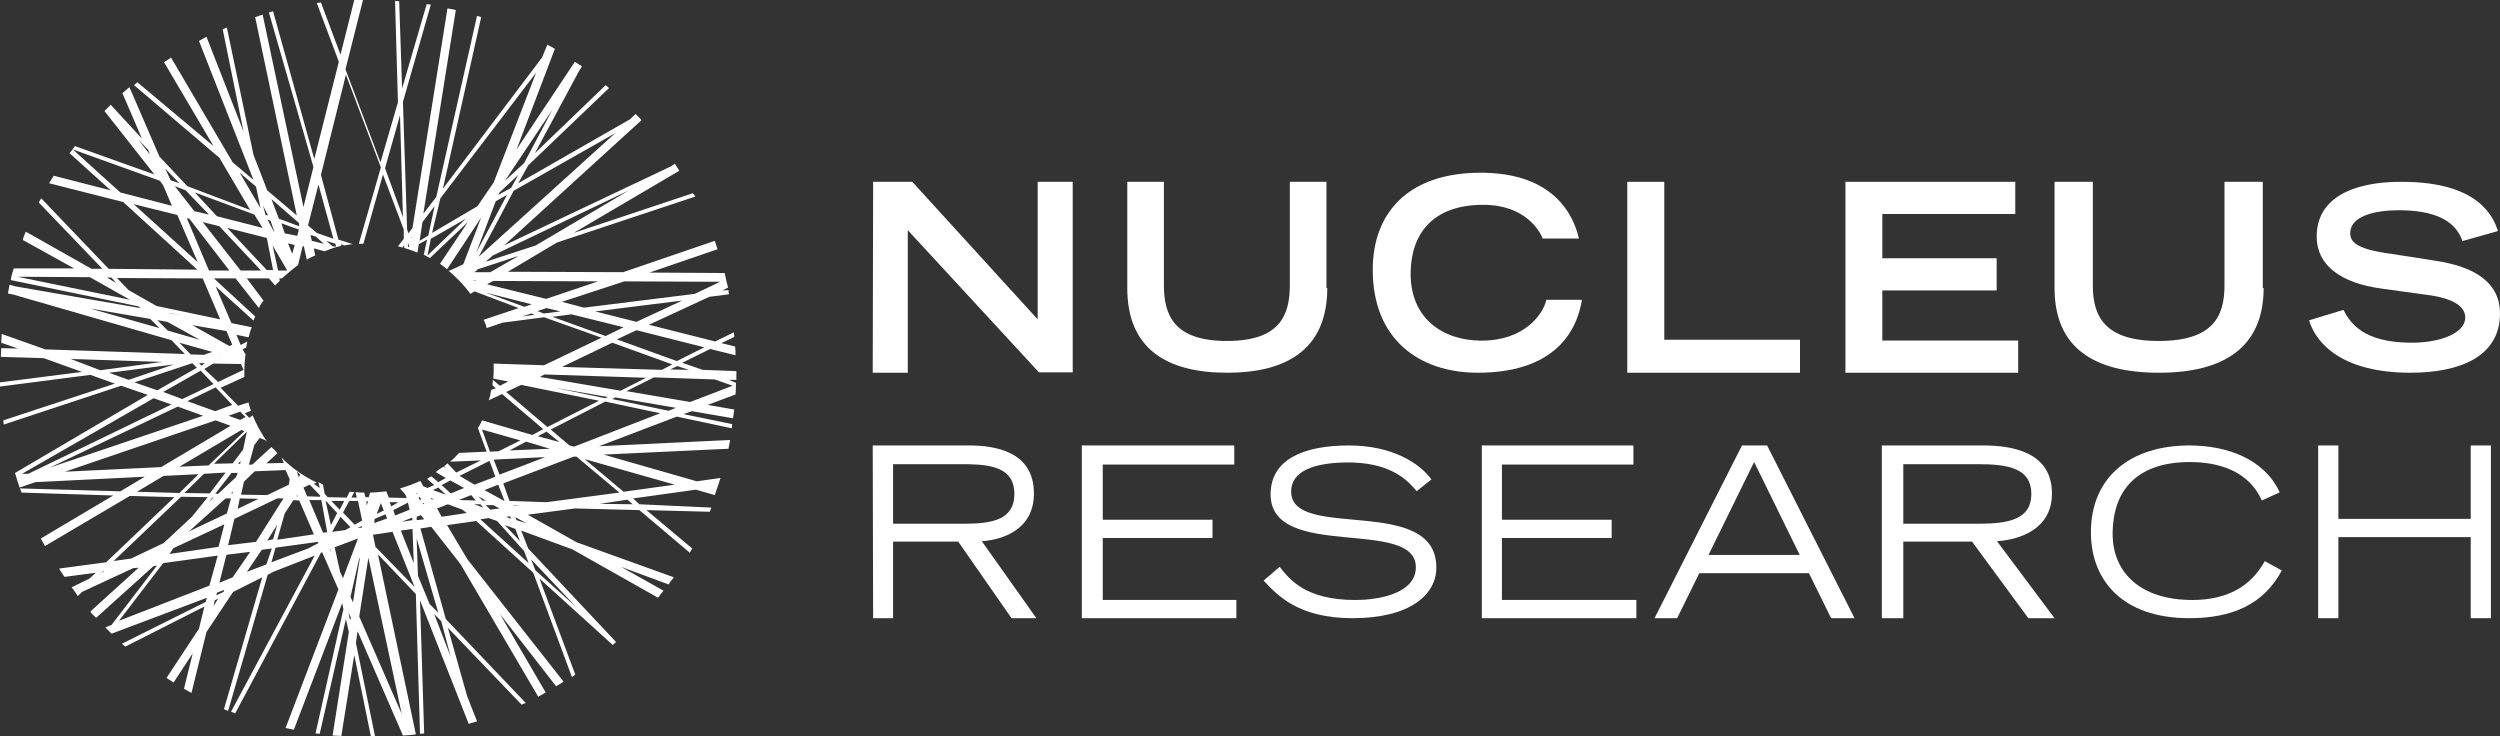 <svg width="258" height="76" viewBox="0 0 258 76" fill="none" xmlns="http://www.w3.org/2000/svg">
<rect x="0" y="0" width="258" height="76" fill="#333333" stroke="none"/>
<path fill-rule="evenodd" clip-rule="evenodd" d="M35.655 7.151L39.264 16.758L41.067 10.555L40.768 0.086L41.196 0.129L41.497 9.133L44.032 0.431L44.462 0.474L41.583 10.512L42.013 23.65L42.142 24.082L42.571 23.521L46.18 0.861L47.039 1.034L43.688 22.057L45.02 20.334L49.23 1.637L49.659 1.767L45.707 19.472L55.932 5.945L56.49 4.609L57.263 5.04L53.31 15.423L59.325 6.376L60.056 6.85L59.712 7.41L55.201 15.81L62.504 8.788L62.848 9.09L54.514 17.06L53.482 18.912L64.995 12.321L65.597 11.761C65.769 11.976 66.026 12.149 66.198 12.407L52.023 25.331L69.291 17.145L69.635 16.888C69.806 17.146 69.936 17.361 70.107 17.619L59.196 24.038L71.482 19.946C71.611 20.032 71.697 20.162 71.74 20.291L57.477 25.029L52.409 28.045L64.309 28.088L73.759 24.857C73.888 25.159 73.931 25.417 74.06 25.719L67.015 28.131L74.79 28.174C74.876 28.648 75.005 29.208 75.134 29.682L74.532 29.983L75.177 29.94L75.22 30.371L73.2 30.63L66.972 33.516L73.802 35.239L75.735 34.292L75.741 34.414C75.753 34.531 75.778 34.636 75.778 34.766L74.446 35.411L75.864 35.756C75.907 36.057 75.907 36.36 75.907 36.661L73.286 36.015L70.408 37.437L72.513 38.169L75.993 38.298V39.202H75.22L75.95 39.504C75.95 39.848 75.95 40.279 75.907 40.71L73.028 41.787L75.778 42.262L75.649 43.166L71.397 42.434L70.537 42.735L75.564 43.77L75.52 44.2L69.85 42.993L61.816 46.053L75.349 45.406L75.31 45.632C75.265 45.858 75.209 46.084 75.177 46.31L62.289 46.914L71.912 49.671L74.36 49.326L74.277 49.553C74.205 49.779 74.156 50.005 74.06 50.231C73.931 50.533 73.888 50.791 73.759 51.093L71.826 50.532L65.339 51.438L65.983 52.04L73.415 52.385L73.243 52.815L66.714 52.644L71.439 56.606L71.182 57.038L65.983 52.644L59.325 52.471L54.471 53.117L59.497 55.961L69.549 59.579C69.334 59.838 69.162 60.053 68.99 60.312L64.094 58.502L68.475 60.958C68.26 61.216 68.089 61.432 67.917 61.69L59.067 56.693L53.783 54.755L54.514 56.606L63.578 66.257L63.234 66.559L55.674 59.709L59.368 69.617L59.024 69.875L55.029 59.105L49.144 53.764L46.137 54.194L48.242 57.727L58.165 70.35L57.392 70.823L51.593 63.37L56.318 71.47L55.545 71.9L47.512 58.201L44.505 54.366L43.388 54.539L46.008 63.888L54.256 72.546L53.826 72.719L46.223 64.792L48.199 71.814L49.23 74.441L48.371 74.7L43.345 61.948L43.774 75.691L43.345 75.734L42.915 61.303L39.006 57.21L42.915 75.777C42.486 75.864 42.013 75.863 41.583 75.906L36.901 65.137L36.73 66.343L38.705 75.993H38.275L36.558 67.592L35.226 75.949L34.323 75.906L35.999 65.223L35.698 63.888L32.992 75.734L32.562 75.691L35.44 62.853L35.312 62.25L30.328 75.304C30.07 75.261 29.769 75.174 29.469 75.131L34.925 60.829L33.249 56.994L33.121 57.038L24.271 73.623L23.842 73.451L32.477 57.339L28.181 59.02L27.622 59.321L23.541 73.365L23.111 73.192L27.064 59.579L24.057 61.087L21.308 65.223L19.761 71.513L18.987 71.082L19.89 67.42L17.913 70.436L17.184 69.962L20.534 64.878L21.093 62.595L12.931 66.731L12.587 66.429L21.222 62.121L21.351 61.69L11.513 65.395L10.868 64.749L11.513 64.49L16.195 58.373L15.852 58.416L9.923 63.758C9.665 63.543 9.494 63.37 9.322 63.112L14.305 58.589L13.746 58.632L8.463 61.087L8.033 61.518C7.818 61.216 7.646 60.915 7.389 60.613L9.236 59.709L9.88 59.105L6.658 59.536C6.443 59.235 6.271 58.976 6.1 58.675L10.954 58.028L17.999 51.308L13.403 51.179L4.64 56.349L4.21 55.573L11.685 51.136L2.233 50.834L2.062 50.403L12.415 50.705L14.949 49.197L3.651 49.757L2.019 50.317C1.847 49.758 1.676 49.283 1.547 48.81L15.25 40.754L12.501 39.806L0.387 43.812C0.387 43.683 0.344 43.51 0.344 43.381L11.856 39.59L9.322 38.685L0 39.892V39.461L8.463 38.384L4.511 36.963L0.086 36.833L0.129 35.929L1.848 35.972L0.129 35.368L0.172 34.464L4.683 36.058L19.073 36.531L17.698 35.11L1.418 30.414L0.816 30.285C0.859 29.984 0.945 29.682 0.988 29.381L1.59 29.553L14.477 31.793L14.305 31.62L1.117 28.906C1.16 28.476 1.289 28.131 1.418 27.7H7.646L2.362 24.77C2.405 24.469 2.534 24.211 2.663 23.909L9.451 27.743H10.567L3.995 20.894L4.253 20.463L11.212 27.743L20.362 27.829L12.716 20.851L5.069 18.912L5.542 18.137L11.427 19.645L7.174 15.81C7.389 15.552 7.561 15.336 7.732 15.078L15.938 18.008L10.782 11.459L11.427 10.813L14.648 14.303L12.63 9.606C12.887 9.434 13.103 9.176 13.36 9.004L16.453 16.155L19.331 19.214L25.817 21.669L22.639 16.284L13.832 8.788L14.176 8.486L22.037 15.078L16.926 6.419L17.655 5.945L24.014 16.758L26.161 18.567L20.534 4.222L21.308 3.791L25.131 13.57L22.982 3.016L23.412 2.844L26.161 15.982L27.579 19.645L30.629 22.23L26.333 1.767L27.106 1.508L31.316 21.367L32.348 17.231L27.751 1.292L28.181 1.163L32.434 16.413L34.968 6.376L32.691 0.302L33.121 0.259L35.14 5.644L36.558 0H37.459L35.655 7.151ZM37.073 63.629L41.454 73.666L38.018 57.555L37.073 63.629ZM46.523 67.808L45.535 64.103L44.806 63.37L46.523 67.808ZM16.84 58.114L12.286 64.06L21.607 60.441L22.467 57.339L16.84 58.114ZM36.128 64.017L36.214 63.715L35.956 63.241L36.128 64.017ZM43.13 59.407L44.333 62.337L45.234 63.241L43.001 55.573L43.13 59.407ZM55.244 58.847L59.454 62.638L54.815 57.727L55.244 58.847ZM22.166 61.948L22.037 62.552L22.51 61.776L22.166 61.948ZM37.03 57.813L36.171 61.605L36.429 62.164L37.158 57.469L37.03 57.813ZM22.381 61.173L22.338 61.432L23.068 61.087L23.154 60.872L22.381 61.173ZM38.49 55.185L38.748 56.435L42.786 60.57L40.51 54.884L38.49 55.185ZM23.369 57.253L22.639 60.14L24.014 59.579L25.817 56.951L23.369 57.253ZM34.538 56.477L35.097 59.02L35.398 59.665L36.944 55.573L34.538 56.477ZM10.481 59.105L10.782 58.977H10.61L10.481 59.105ZM27.02 56.736L25.474 59.02L27.493 58.244L28.052 56.606L27.02 56.736ZM41.368 54.755L42.7 58.114L42.571 54.582L41.368 54.755ZM49.573 53.591L54.557 58.114L54.084 56.865L51.292 53.764L50.433 53.462L49.573 53.591ZM28.439 56.52L28.009 58.028L31.789 56.606L32.863 56.047L32.82 55.918L28.439 56.52ZM11.727 57.899L13.532 57.641L16.883 56.047L19.804 53.333L21.436 51.308L18.686 51.265L11.727 57.899ZM17.913 56.563L17.484 57.167L22.553 56.435L23.154 54.108L17.913 56.563ZM34.151 57.038L34.108 56.693H34.065L34.151 57.038ZM24.186 53.548L23.541 56.262L26.419 55.918L29.255 51.438H28.61L24.186 53.548ZM53.654 55.831L53.182 54.582L52.108 54.194L53.654 55.831ZM27.579 55.788L28.181 55.659L28.61 54.151L27.579 55.788ZM29.383 52.988L28.61 55.702L32.391 55.143L30.887 51.652L30.285 51.609L29.383 52.988ZM33.335 54.97L33.765 54.927L33.164 51.609H31.918L33.335 54.97ZM34.28 54.884L35.612 54.711L36.171 54.41L35.14 53.333L34.28 54.884ZM19.503 54.841L23.412 52.988L23.842 51.438H23.283L19.503 54.841ZM36.901 54.496L37.33 54.453L37.373 54.28L36.901 54.496ZM34.151 54.194L34.796 52.945L33.593 51.652L34.151 54.194ZM35.398 52.902L36.601 54.151L37.373 53.721L36.944 51.695H36.042L35.398 52.902ZM53.31 53.678L54.385 54.023L53.182 53.376L53.31 53.678ZM38.662 53.548L38.619 53.978L39.951 53.505L39.779 53.074L38.662 53.548ZM41.454 53.85L42.571 53.678L42.528 53.419L41.454 53.85ZM43.001 53.333V53.678L43.774 53.591L43.431 53.16L43.001 53.333ZM52.237 53.333L52.71 53.548L52.667 53.29L52.237 53.333ZM45.105 52.471L45.578 53.333L48.156 52.945L47.727 52.601L46.223 52.04L45.105 52.471ZM40.596 52.644L40.768 53.203L42.27 52.601L42.099 51.868L40.596 52.644ZM38.877 53.031L39.607 52.687L39.307 51.911L38.877 53.031ZM35.054 52.601L35.526 51.695H34.194L35.054 52.601ZM50.605 52.601L51.55 52.471L50.905 52.127H50.132L50.605 52.601ZM24.529 52.515L26.677 51.48L24.744 51.438L24.529 52.515ZM49.874 52.385L49.573 52.04H48.929L49.874 52.385ZM40.381 52.256L41.11 51.825H40.209L40.381 52.256ZM53.096 52.213L53.74 52.17H52.838L53.096 52.213ZM37.846 52.17L37.975 51.739H37.803L37.846 52.17ZM43.731 52.04H43.774L43.731 51.911H43.602L43.731 52.04ZM61.902 51.997L65.296 52.04L64.737 51.566L61.902 51.997ZM51.937 49.887L52.581 51.695L56.404 51.825L63.922 50.834L59.497 47.129H59.196L51.937 49.887ZM21.564 51.782L22.037 51.352H21.908L21.564 51.782ZM50.003 50.575L52.023 51.695H52.065L51.421 50.016L50.003 50.575ZM47.426 51.566L47.555 51.609L49.101 51.652L48.629 51.093L47.426 51.566ZM49.788 51.652H50.132L49.358 51.222L49.788 51.652ZM43.173 51.352L43.302 51.566H43.474L43.345 51.308L43.173 51.352ZM44.505 51.523H44.806L44.462 51.395L44.505 51.523ZM33.121 18.051L34.925 24.727L36.429 25.202C36.128 25.202 35.827 25.288 35.526 25.331L35.183 25.202L35.226 25.374C34.624 25.503 34.108 25.675 33.507 25.934L32.391 25.633L32.52 26.365C32.219 26.494 31.918 26.624 31.66 26.796L31.359 25.417H31.23L30.758 27.355C30.157 27.786 29.641 28.261 29.083 28.734H28.825L28.868 28.993C28.696 29.166 28.524 29.294 28.395 29.467L27.751 28.734H25.474L27.192 31.018C27.021 31.233 26.849 31.491 26.72 31.793L24.314 28.734H22.08L26.333 32.654C26.29 32.783 26.204 32.956 26.161 33.085L22.252 29.553L23.885 33.344L25.989 33.774C25.817 34.076 25.774 34.464 25.645 34.809L24.4 34.55L24.83 35.584H24.873L25.517 35.239C25.517 35.412 25.432 35.627 25.389 35.886L25.088 36.015L25.045 36.058L25.303 36.531H25.346L25.289 36.971C25.241 37.399 25.217 37.803 25.217 38.255V38.901L22.768 40.022L24.572 41.874L25.645 41.529C25.731 41.831 25.774 42.089 25.903 42.391L25.26 42.649L25.731 43.123L26.075 42.864C26.462 43.812 26.978 44.76 27.579 45.621L27.407 45.449L26.806 45.19L26.247 45.923L25.689 47.948H26.032L28.009 46.139C28.266 46.354 28.439 46.526 28.61 46.784L27.493 47.818L29.298 47.775L29.04 47.216C30.114 48.293 31.317 49.154 32.691 49.8L32.391 49.93L32.992 50.36L32.863 49.757L33.335 50.016L33.507 50.963L33.808 51.308L35.784 51.352L36.085 50.748L36.558 50.791L36.257 51.352H36.815L36.687 50.791C36.987 50.834 37.287 50.834 37.588 50.834L37.717 51.308H38.06L38.19 50.834C38.791 50.834 39.307 50.748 39.865 50.705L40.123 51.352L41.97 51.395L41.841 51.05L41.282 50.403C42.013 50.188 42.743 49.929 43.388 49.628L43.688 50.188L44.118 50.36L44.806 50.059L44.075 49.412L44.505 49.154L45.234 49.757L46.008 49.326L44.977 48.724C45.191 48.508 45.492 48.335 45.75 48.163L46.008 48.292L45.836 48.12L46.18 47.818L47.082 48.767L49.616 47.517L46.438 47.647C46.781 47.388 47.082 47.043 47.383 46.741L50.218 46.612L49.315 44.157C49.487 43.942 49.616 43.682 49.745 43.381L54.943 44.889L56.06 44.286L51.808 40.667L50.433 41.313C50.562 40.969 50.648 40.581 50.69 40.236L51.163 40.065L50.819 39.763C50.819 39.547 50.862 39.374 50.862 39.202L51.593 39.806L52.452 39.375L50.905 39.073C50.948 38.729 50.948 38.341 50.948 37.996V37.523L56.147 37.694L62.074 34.852L56.147 32.74L51.851 33.301L50.218 33.86C50.175 33.559 50.046 33.3 49.917 32.999L53.525 31.793L48.972 30.069L48.543 30.328C47.899 29.424 47.125 28.648 46.266 27.916H46.438L47.812 27.27L49.659 22.444L46.137 27.786C45.879 27.571 45.664 27.399 45.406 27.227L48.285 22.918L44.376 26.623C44.161 26.537 43.989 26.408 43.731 26.278L44.075 24.727L43.216 25.202L43.087 26.064C42.614 25.891 42.184 25.719 41.712 25.59V25.288L41.54 25.546L41.067 25.417L41.669 24.642V23.694L39.522 18.008L37.502 25.158H37.03L39.307 17.275L35.698 7.711L33.121 18.051ZM31.316 50.317L31.703 51.222L33.035 51.265V51.136L31.961 50.016L31.316 50.317ZM30.586 51.222H30.715L30.672 51.093L30.586 51.222ZM26.29 48.637L25.174 49.714L24.873 51.05L27.579 51.093L29.812 50.016L29.898 49.456L29.469 48.508L26.29 48.637ZM44.677 50.575L46.008 51.05L45.234 50.317L44.677 50.575ZM22.209 50.963H22.51L24.357 49.24L24.529 48.81H23.885L22.209 50.963ZM42.958 50.963L43.087 50.92L42.958 50.877V50.963ZM21.05 48.895L19.03 50.877L21.65 50.92L23.283 48.767L21.05 48.895ZM23.842 50.92H24.014V50.748L23.842 50.92ZM45.578 50.059L46.523 50.92L47.898 50.36L46.48 49.585L45.578 50.059ZM16.883 49.111L14.133 50.748L18.515 50.877L20.491 48.938L16.883 49.111ZM64.352 50.748L69.635 50.016L60.356 47.388L64.352 50.748ZM47.426 49.111L48.972 50.016L51.12 49.197L50.519 47.56L47.426 49.111ZM30.672 48.81L30.844 49.24L30.973 48.981L30.672 48.68V48.81ZM50.948 47.431L51.55 48.981L56.275 47.172L50.948 47.431ZM2.276 48.895H2.921L17.698 41.744L15.852 41.098L2.276 48.895ZM6.701 48.68L16.625 48.206L23.799 43.941L22.252 43.381L6.701 48.68ZM5.155 48.249L20.964 42.907L18.343 41.96L5.155 48.249ZM18.515 48.163L21.521 48.034L25.217 44.501L24.916 44.372L18.515 48.163ZM22.08 47.861L24.014 47.818L25.088 46.397L25.474 44.545L22.08 47.861ZM24.572 47.861H24.787L24.83 47.56L24.572 47.861ZM50.562 46.612L51.464 46.569L53.697 45.449L49.745 44.329L50.562 46.612ZM52.581 46.483L56.747 46.31L54.299 45.578L52.581 46.483ZM56.833 44.329L58.767 45.966L59.239 46.096L68.132 42.649L62.461 41.442L56.833 44.329ZM55.502 45.019L57.735 45.621L56.404 44.545L55.502 45.019ZM52.237 40.452L56.49 44.07L61.816 41.356L53.783 39.72L52.237 40.452ZM23.584 42.907L24.787 43.338L25.346 43.037L24.787 42.477L23.584 42.907ZM19.331 41.399L22.209 42.434L23.971 41.787L22.252 39.978L19.331 41.399ZM63.191 41.185L68.99 42.391L69.764 42.089L63.492 41.012L63.191 41.185ZM64.651 40.366L71.225 41.485L75.606 39.806L73.759 39.159L67.487 38.944L64.651 40.366ZM16.84 40.452L18.815 41.185L22.037 39.634L20.706 38.255L16.84 40.452ZM62.461 41.098L62.719 40.969L57.263 40.022L62.461 41.098ZM55.717 38.901L64.051 40.322L66.671 38.987L56.19 38.643L55.717 38.901ZM13.875 39.461L16.238 40.279L20.319 37.953L19.847 37.48L13.875 39.461ZM21.093 38.083L22.51 39.418L25.131 38.169L24.873 37.565L21.994 37.523L21.093 38.083ZM11.255 38.471L13.274 39.202L17.956 37.608L11.255 38.471ZM10.352 38.212L16.711 37.351L7.303 37.049L10.352 38.212ZM57.993 37.867L68.304 38.169L69.377 37.608L63.191 35.368L57.993 37.867ZM69.162 38.126L71.096 38.169L69.893 37.781L69.162 38.126ZM20.792 37.738L21.136 37.48H20.534L20.792 37.738ZM63.664 35.023L69.85 37.264L72.685 35.843L65.683 34.076L63.664 35.023ZM19.675 36.575L21.05 36.618L21.908 36.316L18.515 35.368L19.675 36.575ZM22.381 36.618L22.768 36.575H22.682L22.381 36.618ZM23.67 35.713L23.971 35.584L23.369 34.162L19.847 33.56L23.67 35.713ZM17.312 34.119L20.62 35.067L17.27 33.215L16.238 33.042L17.312 34.119ZM57.005 32.697L62.504 34.68L64.352 33.774L58.981 32.44L57.005 32.697ZM16.453 33.86L15.508 32.913L9.279 31.836L16.453 33.86ZM61.43 32.138L65.683 33.215L70.408 31.018L61.43 32.138ZM13.274 29.94L16.152 31.577L22.725 32.956L20.921 28.734L12.071 28.691L13.274 29.94ZM53.912 32.654L55.158 32.482L54.815 32.352L53.912 32.654ZM17.527 32.352L18.858 32.525L17.398 32.31L17.527 32.352ZM55.459 32.095L56.103 32.352L57.821 32.138L56.404 31.793L55.459 32.095ZM57.993 31.146L60.27 31.75L71.697 30.328L74.317 29.079L64.438 29.036L57.993 31.146ZM54.127 31.664L54.857 31.405L50.132 30.199L54.127 31.664ZM13.403 30.932L9.279 28.605L1.805 28.561L13.403 30.932ZM50.261 29.337L56.361 30.845L61.73 29.036L50.905 28.993L50.261 29.337ZM11.985 29.208L11.513 28.648H11.04L11.985 29.208ZM49.058 28.993L49.187 28.949H48.715L49.058 28.993ZM49.315 27.786L48.972 28.088H50.605L53.525 26.408L49.315 27.786ZM21.564 27.916H23.67L19.546 22.574L19.288 22.53L21.564 27.916ZM24.83 27.916H26.935L22.639 23.35L20.921 22.918L24.83 27.916ZM28.696 27.916H29.641L28.138 25.331L28.696 27.916ZM27.536 27.873H28.181L27.536 24.556L23.455 23.521L27.536 27.873ZM20.405 27.054L18.3 22.186L13.789 21.066L20.405 27.054ZM50.862 26.365L50.132 27.011L55.287 25.331L64.909 19.645L50.862 26.365ZM53.01 19.688L49.401 26.494L63.492 13.742L53.01 19.688ZM44.462 24.642L44.118 26.365L48.07 22.574L44.462 24.642ZM30.156 26.192L30.414 25.288L29.727 25.115L30.156 26.192ZM51.163 20.765L49.144 26.064L52.323 20.118L51.163 20.765ZM42.099 25.503L42.227 25.46L42.099 25.029V25.503ZM34.323 25.417L34.667 25.46L34.624 25.158L33.679 24.857L34.323 25.417ZM32.176 24.857L33.421 25.158L32.605 24.426L32.047 24.254L32.176 24.857ZM43.602 22.918L43.302 24.857L44.204 24.297L44.849 21.281L43.602 22.918ZM31.789 23.263L32.691 24.038L34.409 24.642L32.863 19.041L31.789 23.263ZM42.399 24.47L42.442 24.599V24.426L42.399 24.47ZM29.383 24.082L30.672 24.34L30.844 23.694L29.04 23.048L29.383 24.082ZM45.449 20.463L44.591 24.038L49.273 21.281L50.948 18.826L55.33 7.496L45.449 20.463ZM27.622 22.703L28.267 23.909H28.31L27.923 22.789L27.622 22.66V22.703ZM22.381 22.315L27.106 23.521L26.247 22.143L20.105 19.859L22.381 22.315ZM28.782 22.574L30.887 23.35L30.844 23.005L28.009 20.549L28.782 22.574ZM39.736 17.361L41.583 22.401L41.282 11.89L39.736 17.361ZM27.407 22.186L27.665 22.23L27.149 21.238L27.407 22.186ZM20.061 21.799L21.564 22.143L19.159 19.645L18.042 19.214L20.061 21.799ZM26.892 21.497L26.419 19.257L24.744 17.835L26.892 21.497ZM12.415 19.859L17.741 21.238L16.84 19.127L16.496 18.653L7.518 15.423L12.415 19.859ZM51.55 19.859L51.421 20.118L52.752 19.386L53.482 18.051L51.55 19.859ZM17.612 18.61L18.515 18.912L17.055 17.404L17.612 18.61ZM52.108 18.653L54.084 16.844L57.005 11.33L52.108 18.653ZM15.465 15.94L15.293 15.466L14.262 14.389L15.465 15.94Z" fill="white"/>
<path fill-rule="evenodd" clip-rule="evenodd" d="M99.98 45.971C102.71 45.971 106.7 46.586 106.7 50.933C106.7 54.708 103.382 55.718 101.323 55.85L106.953 63.797H104.391L98.887 55.894H92.166V63.797H90.107L90.065 45.971H99.98ZM92.166 54.05H99.476C102.458 54.05 104.684 53.61 104.685 50.977C104.685 48.507 102.727 47.966 100.025 47.908L99.476 47.902H92.166V54.05Z" fill="white"/>
<path d="M127.377 47.941H113.805V53.636H125.129V55.519H113.805V61.913H127.593V63.797H111.644V45.971H127.377V47.941Z" fill="white"/>
<path d="M139.214 45.971C143.744 45.971 146.539 47.849 147.725 49.477L146.2 50.688C145.503 49.88 143.932 47.856 139.562 47.73L139.13 47.725C135.658 47.725 133.244 48.601 133.244 50.73C133.244 55.864 148.232 50.98 148.232 58.578C148.232 61.417 145.438 63.797 139.595 63.797C134.006 63.797 131.847 61.459 130.407 59.914L132.059 58.495C133.075 59.789 134.727 61.918 139.85 61.918C142.517 61.918 146.115 61.166 146.115 58.536C146.115 53.36 131.127 57.91 131.127 51.023C131.127 47.432 134.472 45.971 139.214 45.971Z" fill="white"/>
<path d="M168.57 47.941H154.998V53.636H166.323V55.519H154.998V61.913H168.873V63.797H152.924V45.971H168.57V47.941Z" fill="white"/>
<path fill-rule="evenodd" clip-rule="evenodd" d="M191.389 63.797H188.971L186.683 59.154H175.369L173.081 63.797H170.749L179.773 45.971H182.364L191.389 63.797ZM176.319 57.27H185.732L181.025 47.679L176.319 57.27Z" fill="white"/>
<path fill-rule="evenodd" clip-rule="evenodd" d="M204.668 45.971C207.55 45.971 211.763 46.586 211.763 50.933C211.762 54.708 208.26 55.718 206.087 55.85L212.029 63.797H209.324L203.516 55.894H196.421V63.797H194.204V45.971H204.668ZM196.421 54.05H204.136C207.284 54.05 209.635 53.611 209.635 50.977C209.635 48.342 207.284 47.902 204.136 47.902H196.421V54.05Z" fill="white"/>
<path d="M225.94 45.971C229.81 45.971 233.68 47.349 235.264 50.813L233.417 51.648C232.263 49.026 229.716 47.835 226.612 47.696L225.984 47.683C220.839 47.683 218.024 50.312 218.024 55.113C218.024 58.996 220.795 61.918 226.248 61.918C229.81 61.918 232.273 60.54 233.725 57.91L235.483 58.87C233.592 62.419 230.294 63.797 225.94 63.797C218.992 63.797 215.782 59.831 215.782 54.946C215.782 49.144 219.96 45.971 225.94 45.971Z" fill="white"/>
<path d="M241.321 53.548H254.978V45.971H257.062V63.797H254.978V55.431H241.321V63.797H239.236V45.971H241.321V53.548Z" fill="white"/>
<path d="M107.088 32.959V18.764H110.705V38.423H107.216L93.683 23.754V38.466H90.065L90.108 18.764H94.151L107.088 32.959Z" fill="white"/>
<path d="M120.114 29.434C120.114 32.584 121.219 35.188 126.612 35.188C132.006 35.188 133.109 32.626 133.109 29.434V18.764H136.89V29.727H136.975L136.963 30.292C136.725 36.021 132.826 38.466 126.654 38.466C120.327 38.466 116.335 35.945 116.335 29.727V18.764H120.114V29.434Z" fill="white"/>
<path d="M153.209 17.829C161.431 18.001 162.659 23.518 162.949 24.619H159.206C158.954 23.974 157.523 21.137 153.064 21.137C147.807 21.137 145.577 24.189 145.577 28.274C145.577 32.789 148.816 35.154 152.896 35.154C157.313 35.154 159.247 32.445 159.584 30.94H163.244V30.983C162.908 33.133 161.351 38.466 152.518 38.466C146.419 38.466 141.666 34.983 141.666 27.845C141.666 22.083 145.199 17.825 152.812 17.825L153.209 17.829Z" fill="white"/>
<path d="M171.754 18.764V35.06H185.76V38.466H167.935V18.764H171.754Z" fill="white"/>
<path d="M207.977 22.083H194.255V26.653H206.054V29.973H194.255V35.145H208.276V38.466H190.451V18.764H207.977V22.083Z" fill="white"/>
<path d="M215.98 18.764V29.434C215.98 32.584 217.136 35.188 222.774 35.188C228.413 35.188 229.567 32.626 229.567 29.434V18.764H233.519V29.727H233.607C233.607 35.861 229.478 38.466 222.818 38.466C216.158 38.466 212.029 35.945 212.029 29.727V18.764H215.98Z" fill="white"/>
<path d="M247.86 18.764C255.98 18.764 257.34 22.522 257.794 23.844L254.126 24.877C253.567 23.276 252.079 21.791 247.939 21.7L247.531 21.696C245.058 21.696 242.544 22.316 242.544 24.051C242.544 24.877 242.997 25.703 246.789 26.198L251.282 26.9C255.486 27.52 258 29.214 258 32.352C258 36.855 253.755 38.466 248.768 38.466C240.648 38.466 238.711 34.5 238.299 33.055L241.843 31.98C242.543 33.343 243.904 35.368 248.892 35.368C251.859 35.368 254.414 34.376 254.414 32.766C254.414 31.568 253.054 30.742 250.334 30.411L245.841 29.792C241.472 29.214 239.081 27.313 239.081 24.422C239.081 18.764 246.417 18.764 247.86 18.764Z" fill="white"/>
</svg>
